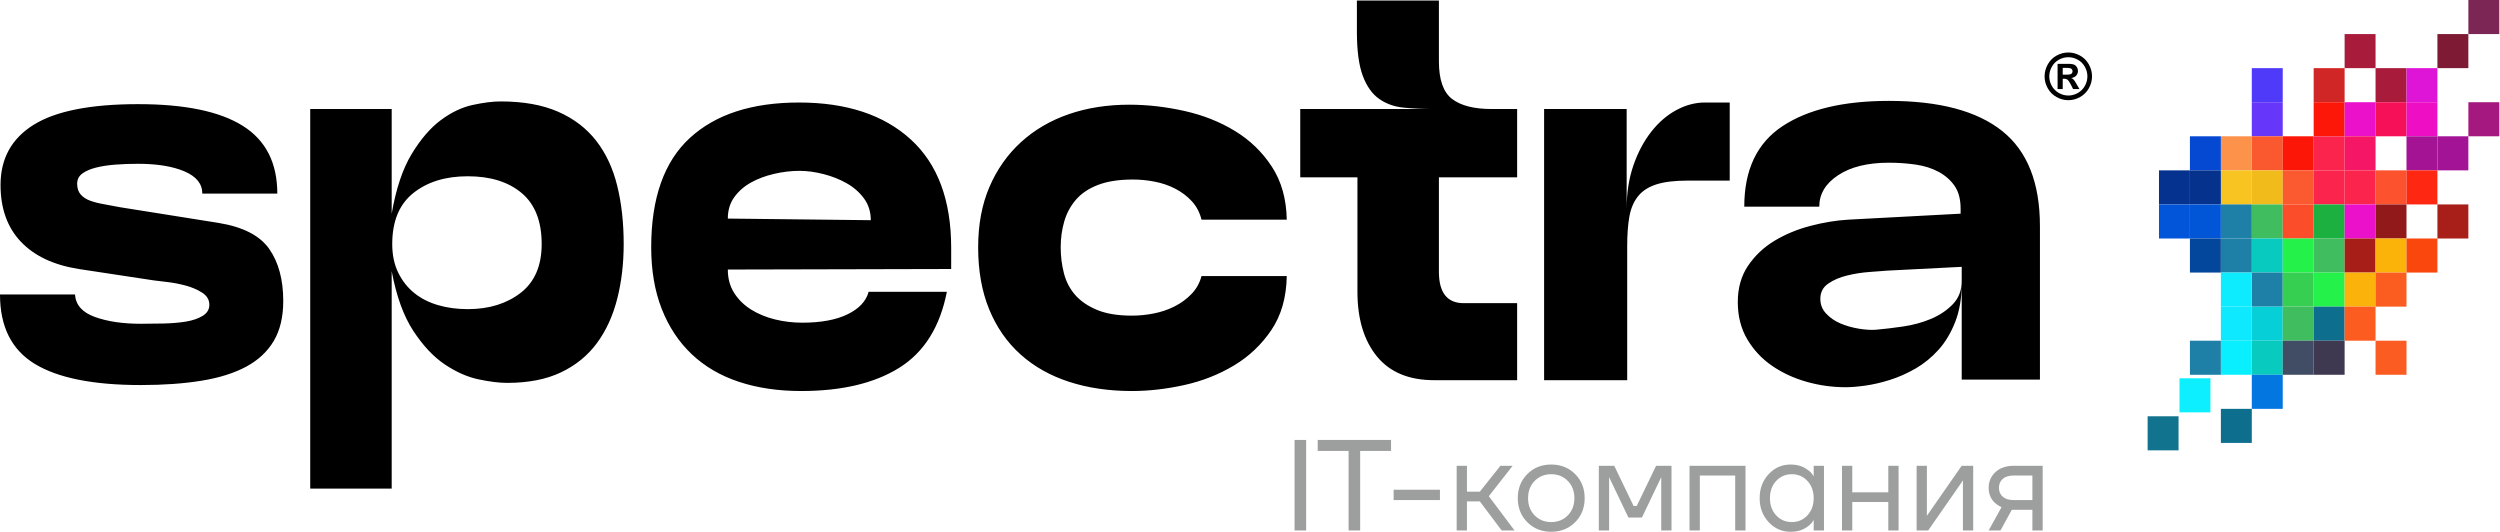 <?xml version="1.0" encoding="UTF-8"?> <svg xmlns="http://www.w3.org/2000/svg" viewBox="0 0 361.9 77" fill="none"><path fill-rule="evenodd" clip-rule="evenodd" d="M299.408 7.599C299.997 7.599 300.562 7.747 301.102 8.044C301.644 8.339 302.069 8.764 302.379 9.316C302.689 9.869 302.842 10.447 302.842 11.051C302.842 11.653 302.692 12.225 302.387 12.771C302.084 13.316 301.659 13.74 301.12 14.046C300.575 14.351 300.007 14.503 299.408 14.503C298.81 14.503 298.24 14.351 297.698 14.046C297.156 13.74 296.733 13.316 296.428 12.771C296.126 12.225 295.974 11.653 295.974 11.051C295.974 10.447 296.128 9.869 296.438 9.316C296.746 8.764 297.173 8.339 297.713 8.044C298.253 7.747 298.818 7.599 299.408 7.599ZM299.413 8.283C298.938 8.283 298.485 8.401 298.053 8.638C297.618 8.875 297.278 9.215 297.028 9.659C296.778 10.102 296.653 10.568 296.653 11.053C296.653 11.536 296.776 11.997 297.018 12.434C297.263 12.873 297.603 13.214 298.038 13.46C298.475 13.706 298.933 13.829 299.413 13.829C299.892 13.829 300.35 13.706 300.785 13.46C301.22 13.214 301.559 12.873 301.804 12.434C302.049 11.997 302.172 11.536 302.172 11.053C302.172 10.568 302.047 10.102 301.797 9.659C301.547 9.215 301.207 8.875 300.772 8.638C300.335 8.401 299.882 8.283 299.413 8.283ZM297.856 12.897V9.242H298.593C299.285 9.242 299.675 9.245 299.757 9.251C300.002 9.272 300.192 9.321 300.327 9.397C300.462 9.473 300.575 9.59 300.667 9.748C300.757 9.905 300.805 10.081 300.805 10.271C300.805 10.536 300.717 10.76 300.547 10.948C300.375 11.136 300.135 11.251 299.825 11.298C299.937 11.339 300.022 11.385 300.082 11.435C300.142 11.483 300.225 11.578 300.327 11.714C300.355 11.751 300.445 11.899 300.597 12.16L301.025 12.897H300.105L299.805 12.302C299.6 11.904 299.433 11.651 299.3 11.548C299.165 11.445 298.998 11.393 298.79 11.393H298.6V12.897H297.856ZM298.6 10.811H298.898C299.323 10.811 299.588 10.795 299.69 10.762C299.795 10.73 299.875 10.673 299.935 10.592C299.995 10.51 300.022 10.417 300.022 10.313C300.022 10.213 299.995 10.122 299.937 10.044C299.877 9.965 299.795 9.908 299.688 9.875C299.58 9.841 299.318 9.824 298.898 9.824H298.6V10.811Z" fill="black"></path><path d="M10.856 42.63C10.96 44.148 11.923 45.234 13.746 45.888C15.568 46.542 17.781 46.87 20.384 46.87C21.426 46.87 22.532 46.856 23.704 46.83C24.875 46.804 25.943 46.712 26.906 46.555C27.869 46.398 28.676 46.124 29.327 45.731C29.978 45.339 30.303 44.802 30.303 44.122C30.303 43.389 29.952 42.8 29.249 42.356C28.546 41.911 27.752 41.571 26.867 41.335C25.982 41.099 25.097 40.929 24.211 40.825C23.326 40.72 22.675 40.642 22.259 40.589L11.403 38.941C7.758 38.365 4.96 37.044 3.007 34.976C1.054 32.909 0.078 30.174 0.078 26.773C0.078 22.952 1.679 20.048 4.881 18.059C8.084 16.07 13.121 15.076 19.994 15.076C26.763 15.076 31.813 16.123 35.146 18.216C38.478 20.309 40.144 23.58 40.144 28.029H29.288C29.288 26.616 28.429 25.543 26.711 24.81C24.992 24.078 22.754 23.711 19.994 23.711C18.848 23.711 17.755 23.75 16.714 23.829C15.672 23.907 14.735 24.051 13.902 24.261C13.069 24.47 12.405 24.758 11.911 25.124C11.416 25.491 11.169 25.988 11.169 26.616C11.169 27.244 11.338 27.754 11.676 28.147C12.015 28.539 12.47 28.84 13.043 29.049C13.616 29.259 14.28 29.429 15.035 29.56C15.79 29.691 16.558 29.835 17.339 29.991L31.631 32.268C35.172 32.844 37.619 34.1 38.973 36.036C40.326 37.973 41.003 40.485 41.003 43.572C41.003 45.875 40.548 47.798 39.636 49.342C38.725 50.886 37.398 52.129 35.653 53.071C33.909 54.013 31.748 54.693 29.171 55.112C26.593 55.531 23.665 55.74 20.384 55.74C13.512 55.74 8.396 54.72 5.038 52.679C1.679 50.638 0 47.288 0 42.63H10.856ZM56.701 15.782V30.933C57.326 27.322 58.29 24.444 59.591 22.298C60.893 20.152 62.299 18.517 63.809 17.392C65.319 16.267 66.855 15.534 68.417 15.194C69.979 14.854 71.332 14.683 72.478 14.683C75.758 14.683 78.531 15.181 80.796 16.175C83.061 17.169 84.896 18.569 86.302 20.375C87.708 22.18 88.723 24.352 89.348 26.891C89.973 29.429 90.285 32.242 90.285 35.33C90.285 38.156 89.973 40.799 89.348 43.258C88.723 45.718 87.747 47.851 86.419 49.656C85.091 51.462 83.36 52.875 81.225 53.895C79.09 54.916 76.487 55.426 73.415 55.426C72.27 55.426 70.89 55.256 69.276 54.916C67.662 54.576 66.035 53.856 64.395 52.757C62.754 51.658 61.231 50.036 59.826 47.89C58.42 45.744 57.378 42.866 56.701 39.255V70.734H44.908V15.782H56.701ZM56.78 35.33C56.78 36.9 57.066 38.273 57.639 39.451C58.211 40.629 58.979 41.61 59.943 42.395C60.906 43.18 62.051 43.768 63.379 44.161C64.707 44.553 66.152 44.75 67.714 44.75C70.786 44.75 73.337 43.965 75.368 42.395C77.398 40.825 78.413 38.47 78.413 35.33C78.413 32.032 77.45 29.573 75.524 27.95C73.597 26.328 70.994 25.517 67.714 25.517C64.486 25.517 61.856 26.328 59.826 27.95C57.795 29.573 56.78 32.032 56.78 35.33ZM115.98 56.604C112.648 56.604 109.641 56.159 106.96 55.269C104.278 54.38 102 53.045 100.126 51.266C98.251 49.486 96.806 47.301 95.791 44.71C94.776 42.12 94.268 39.15 94.268 35.801C94.268 28.683 96.13 23.41 99.852 19.982C103.575 16.554 108.847 14.84 115.668 14.84C122.541 14.84 127.93 16.62 131.835 20.179C135.74 23.737 137.692 28.971 137.692 35.879V38.941L105.359 39.019C105.359 40.328 105.671 41.466 106.296 42.434C106.92 43.402 107.74 44.2 108.756 44.828C109.771 45.456 110.917 45.927 112.192 46.242C113.468 46.555 114.783 46.712 116.136 46.712C118.844 46.712 121.031 46.307 122.697 45.496C124.363 44.684 125.378 43.598 125.743 42.238H137.068C136.078 47.314 133.787 50.978 130.195 53.228C126.602 55.478 121.864 56.604 115.98 56.604ZM105.359 31.64L126.055 31.875C126.055 30.672 125.73 29.625 125.079 28.735C124.428 27.846 123.595 27.113 122.58 26.537C121.564 25.962 120.445 25.517 119.221 25.203C117.998 24.889 116.839 24.732 115.746 24.732C114.548 24.732 113.325 24.876 112.075 25.164C110.825 25.451 109.706 25.87 108.717 26.42C107.728 26.969 106.92 27.676 106.296 28.539C105.671 29.403 105.359 30.436 105.359 31.64ZM141.598 35.801C141.598 32.503 142.144 29.586 143.238 27.048C144.331 24.509 145.854 22.35 147.807 20.571C149.759 18.792 152.063 17.444 154.718 16.528C157.374 15.612 160.29 15.155 163.466 15.155C166.069 15.155 168.725 15.455 171.432 16.057C174.14 16.659 176.587 17.627 178.774 18.962C180.96 20.296 182.744 22.023 184.124 24.143C185.503 26.263 186.219 28.814 186.271 31.797H173.931C173.671 30.75 173.202 29.861 172.526 29.128C171.849 28.395 171.054 27.793 170.143 27.322C169.232 26.851 168.243 26.511 167.175 26.302C166.108 26.092 165.054 25.988 164.013 25.988C161.982 25.988 160.29 26.25 158.936 26.773C157.582 27.296 156.515 28.016 155.734 28.932C154.953 29.848 154.393 30.894 154.055 32.072C153.716 33.249 153.547 34.492 153.547 35.801C153.547 37.109 153.703 38.365 154.016 39.569C154.328 40.772 154.875 41.819 155.656 42.709C156.437 43.598 157.491 44.318 158.819 44.868C160.146 45.417 161.826 45.692 163.856 45.692C164.898 45.692 165.952 45.587 167.019 45.378C168.087 45.169 169.089 44.828 170.026 44.357C170.963 43.886 171.783 43.285 172.487 42.552C173.189 41.819 173.671 40.956 173.931 39.961H186.271C186.219 43.049 185.477 45.653 184.046 47.772C182.614 49.892 180.804 51.606 178.617 52.914C176.431 54.223 174.035 55.165 171.432 55.74C168.829 56.316 166.303 56.604 163.856 56.604C160.524 56.604 157.491 56.159 154.757 55.269C152.024 54.38 149.681 53.058 147.729 51.305C145.776 49.552 144.266 47.38 143.199 44.789C142.131 42.199 141.598 39.202 141.598 35.801ZM208.296 8.874C208.296 11.543 208.934 13.362 210.209 14.33C211.485 15.298 213.399 15.782 215.95 15.782H219.621V25.674H208.296V39.333C208.296 42.369 209.494 43.886 211.889 43.886H219.621V55.034H207.593C203.948 55.034 201.189 53.882 199.314 51.58C197.44 49.277 196.503 46.163 196.503 42.238V25.674H188.224V15.782H207.515C206.005 15.782 204.573 15.717 203.219 15.586C201.866 15.455 200.681 15.037 199.666 14.33C198.65 13.624 197.856 12.511 197.284 10.994C196.711 9.476 196.424 7.33 196.424 4.556V0.082H208.296V8.874ZM250.394 26.145H244.301C242.426 26.145 240.916 26.328 239.771 26.694C238.625 27.061 237.74 27.636 237.115 28.421C236.49 29.206 236.074 30.188 235.866 31.365C235.657 32.543 235.553 33.969 235.553 35.644V55.034H223.525V15.782H235.475V30.227C235.475 27.924 235.8 25.831 236.451 23.947C237.102 22.063 237.961 20.44 239.029 19.08C240.096 17.719 241.307 16.672 242.66 15.94C244.014 15.207 245.394 14.84 246.8 14.84H250.394V26.145ZM267.184 56.054C265.257 56.054 263.37 55.793 261.523 55.269C259.674 54.746 258.006 53.974 256.524 52.953C255.04 51.933 253.843 50.651 252.93 49.107C252.021 47.563 251.563 45.77 251.563 43.729C251.563 41.688 252.058 39.935 253.048 38.47C254.038 37.004 255.312 35.801 256.874 34.858C258.436 33.916 260.168 33.197 262.068 32.7C263.97 32.202 265.804 31.902 267.574 31.797L283.819 30.933V30.227C283.819 28.866 283.534 27.767 282.96 26.93C282.387 26.092 281.62 25.412 280.658 24.889C279.693 24.365 278.586 24.012 277.336 23.829C276.087 23.646 274.787 23.554 273.432 23.554C270.361 23.554 267.914 24.156 266.092 25.36C264.267 26.563 263.358 28.081 263.358 29.913H252.501C252.501 24.575 254.35 20.689 258.046 18.255C261.743 15.822 266.872 14.605 273.432 14.605C280.723 14.605 286.189 16.057 289.833 18.962C293.479 21.866 295.301 26.459 295.301 32.739V54.955H283.977V40.982C283.977 43.128 283.664 44.999 283.04 46.595C282.415 48.191 281.607 49.538 280.618 50.638C279.628 51.737 278.521 52.639 277.299 53.346C276.074 54.052 274.839 54.602 273.59 54.994C272.34 55.387 271.155 55.662 270.036 55.819C268.916 55.976 267.966 56.054 267.184 56.054ZM271.558 47.733C272.755 47.628 274.07 47.471 275.502 47.262C276.934 47.053 278.276 46.686 279.523 46.163C280.773 45.639 281.827 44.933 282.687 44.043C283.547 43.154 283.977 42.028 283.977 40.668V38.627L273.197 39.176C272.572 39.228 271.715 39.294 270.621 39.372C269.528 39.451 268.446 39.621 267.379 39.883C266.312 40.144 265.402 40.537 264.647 41.06C263.89 41.584 263.512 42.316 263.512 43.258C263.512 44.096 263.8 44.815 264.372 45.417C264.945 46.019 265.634 46.49 266.442 46.83C267.249 47.17 268.121 47.419 269.058 47.576C269.996 47.733 270.828 47.785 271.558 47.733Z" fill="black"></path><path fill-rule="evenodd" clip-rule="evenodd" d="M325.97 9.864H330.449V14.797H325.97V9.864Z" fill="#4F3AF9"></path><path fill-rule="evenodd" clip-rule="evenodd" d="M325.97 19.729H330.449V14.797H325.97V19.729Z" fill="#6636FA"></path><path fill-rule="evenodd" clip-rule="evenodd" d="M325.97 19.729H330.449V24.661H325.97V19.729Z" fill="#FA592F"></path><path fill-rule="evenodd" clip-rule="evenodd" d="M325.97 29.593H330.449V24.661H325.97V29.593Z" fill="#F1BB1B"></path><path fill-rule="evenodd" clip-rule="evenodd" d="M325.97 29.593H330.449V34.526H325.97V29.593Z" fill="#40BD5F"></path><path fill-rule="evenodd" clip-rule="evenodd" d="M325.97 39.456H330.449V34.524H325.97V39.456Z" fill="#08CABF"></path><path fill-rule="evenodd" clip-rule="evenodd" d="M325.97 39.456H330.449V44.388H325.97V39.456Z" fill="#1E80A7"></path><path fill-rule="evenodd" clip-rule="evenodd" d="M325.97 49.32H330.449V44.388H325.97V49.32Z" fill="#06CFD7"></path><path fill-rule="evenodd" clip-rule="evenodd" d="M325.97 49.32H330.449V54.253H325.97V49.32Z" fill="#08CABF"></path><path fill-rule="evenodd" clip-rule="evenodd" d="M325.97 59.185H330.449V54.253H325.97V59.185Z" fill="#0376E0"></path><path fill-rule="evenodd" clip-rule="evenodd" d="M325.97 19.729L321.494 19.729V24.661H325.97V19.729Z" fill="#FD924A"></path><path fill-rule="evenodd" clip-rule="evenodd" d="M325.97 29.593H321.494V24.661H325.97V29.593Z" fill="#F8C422"></path><path fill-rule="evenodd" clip-rule="evenodd" d="M325.97 29.593H321.494V34.526H325.97V29.593Z" fill="#1E80A7"></path><path fill-rule="evenodd" clip-rule="evenodd" d="M325.97 39.456H321.494V34.524H325.97V39.456Z" fill="#1E80A7"></path><path fill-rule="evenodd" clip-rule="evenodd" d="M325.97 39.456H321.494V44.388H325.97V39.456Z" fill="#0DECFE"></path><path fill-rule="evenodd" clip-rule="evenodd" d="M325.97 49.32H321.494V44.388H325.97V49.32Z" fill="#0EE9FF"></path><path fill-rule="evenodd" clip-rule="evenodd" d="M325.97 49.32H321.494V54.253H325.97V49.32Z" fill="#09EFFF"></path><path fill-rule="evenodd" clip-rule="evenodd" d="M325.97 59.185L321.494 59.185V64.117H325.97L325.97 59.185Z" fill="#0D6E8E"></path><path fill-rule="evenodd" clip-rule="evenodd" d="M317.013 19.729H321.492V24.661H317.013V19.729Z" fill="#0549D2"></path><path fill-rule="evenodd" clip-rule="evenodd" d="M317.013 29.593H321.492V24.661H317.013V29.593Z" fill="#05328D"></path><path fill-rule="evenodd" clip-rule="evenodd" d="M317.013 29.593H321.492V34.526H317.013V29.593Z" fill="#0156D7"></path><path fill-rule="evenodd" clip-rule="evenodd" d="M317.013 39.456H321.492V34.524H317.013V39.456Z" fill="#03479C"></path><path fill-rule="evenodd" clip-rule="evenodd" d="M317.013 49.32H321.492V54.253H317.013V49.32Z" fill="#1E80A7"></path><path fill-rule="evenodd" clip-rule="evenodd" d="M315.506 59.695H319.984V54.762H315.506V59.695Z" fill="#0DEFFF"></path><path fill-rule="evenodd" clip-rule="evenodd" d="M315.368 60.261H310.889V65.193H315.368V60.261Z" fill="#11738E"></path><path fill-rule="evenodd" clip-rule="evenodd" d="M334.928 19.729L330.449 19.729V24.661H334.928V19.729Z" fill="#FC1607"></path><path fill-rule="evenodd" clip-rule="evenodd" d="M334.928 29.593H330.449V24.661H334.928V29.593Z" fill="#FB5A30"></path><path fill-rule="evenodd" clip-rule="evenodd" d="M334.928 29.593H330.449V34.526H334.928V29.593Z" fill="#FB4D2A"></path><path fill-rule="evenodd" clip-rule="evenodd" d="M334.928 39.456H330.449V34.524H334.928V39.456Z" fill="#24F24A"></path><path fill-rule="evenodd" clip-rule="evenodd" d="M334.928 39.456H330.449V44.388H334.928V39.456Z" fill="#36CF52"></path><path fill-rule="evenodd" clip-rule="evenodd" d="M334.928 49.32H330.449V44.388H334.928V49.32Z" fill="#40BD5F"></path><path fill-rule="evenodd" clip-rule="evenodd" d="M334.928 49.32H330.449V54.253H334.928V49.32Z" fill="#414D65"></path><path fill-rule="evenodd" clip-rule="evenodd" d="M334.928 9.864H339.407V14.797H334.928V9.864Z" fill="#D02626"></path><path fill-rule="evenodd" clip-rule="evenodd" d="M334.928 19.729L339.407 19.729V14.797H334.928L334.928 19.729Z" fill="#FD1708"></path><path fill-rule="evenodd" clip-rule="evenodd" d="M334.928 19.729L339.407 19.729V24.661H334.928V19.729Z" fill="#FB244D"></path><path fill-rule="evenodd" clip-rule="evenodd" d="M334.928 29.593H339.407V24.661H334.928V29.593Z" fill="#FB244D"></path><path fill-rule="evenodd" clip-rule="evenodd" d="M334.928 29.593H339.407V34.526H334.928V29.593Z" fill="#1CB041"></path><path fill-rule="evenodd" clip-rule="evenodd" d="M334.928 39.456H339.407V34.524H334.928V39.456Z" fill="#40BD5F"></path><path fill-rule="evenodd" clip-rule="evenodd" d="M334.928 39.456H339.407V44.388H334.928V39.456Z" fill="#24F24A"></path><path fill-rule="evenodd" clip-rule="evenodd" d="M334.928 49.32H339.407V44.388H334.928V49.32Z" fill="#0D6E8E"></path><path fill-rule="evenodd" clip-rule="evenodd" d="M334.928 49.32H339.407V54.253H334.928V49.32Z" fill="#3E3950"></path><path fill-rule="evenodd" clip-rule="evenodd" d="M343.885 19.729H339.407V14.797L343.885 14.797V19.729Z" fill="#EB11CA"></path><path fill-rule="evenodd" clip-rule="evenodd" d="M343.885 19.729H339.407V24.661H343.885V19.729Z" fill="#F51666"></path><path fill-rule="evenodd" clip-rule="evenodd" d="M343.885 29.593H339.407V24.661H343.885V29.593Z" fill="#FB244D"></path><path fill-rule="evenodd" clip-rule="evenodd" d="M343.885 29.593H339.407V34.526H343.885V29.593Z" fill="#EB11CA"></path><path fill-rule="evenodd" clip-rule="evenodd" d="M343.885 39.456H339.407V34.524H343.885V39.456Z" fill="#A71E18"></path><path fill-rule="evenodd" clip-rule="evenodd" d="M343.885 39.456H339.407V44.388H343.885V39.456Z" fill="#FBB20B"></path><path fill-rule="evenodd" clip-rule="evenodd" d="M343.885 49.32H339.407V44.388H343.885V49.32Z" fill="#FC5C20"></path><path fill-rule="evenodd" clip-rule="evenodd" d="M343.885 9.864H348.364V14.797L343.885 14.797L343.885 9.864Z" fill="#A81B3B"></path><path fill-rule="evenodd" clip-rule="evenodd" d="M343.885 19.729H348.364V14.797L343.885 14.797V19.729Z" fill="#F61058"></path><path fill-rule="evenodd" clip-rule="evenodd" d="M343.885 29.593H348.364V24.661L343.885 24.661V29.593Z" fill="#FC522E"></path><path fill-rule="evenodd" clip-rule="evenodd" d="M343.885 29.593H348.364V34.526H343.885V29.593Z" fill="#91191A"></path><path fill-rule="evenodd" clip-rule="evenodd" d="M343.885 39.456H348.364V34.524H343.885V39.456Z" fill="#FBB309"></path><path fill-rule="evenodd" clip-rule="evenodd" d="M343.885 39.456H348.364V44.388H343.885V39.456Z" fill="#FB5D20"></path><path fill-rule="evenodd" clip-rule="evenodd" d="M343.885 49.32L348.364 49.32V54.253H343.885L343.885 49.32Z" fill="#FB5C22"></path><path fill-rule="evenodd" clip-rule="evenodd" d="M352.84 9.864H348.364V14.797H352.84V9.864Z" fill="#DE15D7"></path><path fill-rule="evenodd" clip-rule="evenodd" d="M352.84 19.729H348.364V14.797H352.84V19.729Z" fill="#EE0EC4"></path><path fill-rule="evenodd" clip-rule="evenodd" d="M352.84 19.729H348.364V24.661L352.84 24.661V19.729Z" fill="#A41394"></path><path fill-rule="evenodd" clip-rule="evenodd" d="M352.84 29.593H348.364V24.661L352.84 24.661V29.593Z" fill="#FE2712"></path><path fill-rule="evenodd" clip-rule="evenodd" d="M352.84 39.456H348.364V34.524H352.84V39.456Z" fill="#FA470D"></path><path fill-rule="evenodd" clip-rule="evenodd" d="M352.84 29.593L357.319 29.593V34.526H352.84L352.84 29.593Z" fill="#A81F19"></path><path fill-rule="evenodd" clip-rule="evenodd" d="M352.84 9.864L357.319 9.864V4.932H352.84L352.84 9.864Z" fill="#7E1A34"></path><path fill-rule="evenodd" clip-rule="evenodd" d="M343.885 9.864H339.407L339.407 4.932H343.885L343.885 9.864Z" fill="#A81B3B"></path><path fill-rule="evenodd" clip-rule="evenodd" d="M361.8 0H357.322V4.932H361.8V0Z" fill="#7C2655"></path><path fill-rule="evenodd" clip-rule="evenodd" d="M317.013 29.593H312.534V24.661L317.013 24.661V29.593Z" fill="#05328F"></path><path fill-rule="evenodd" clip-rule="evenodd" d="M317.013 29.593H312.534V34.526H317.013V29.593Z" fill="#0255D9"></path><path fill-rule="evenodd" clip-rule="evenodd" d="M352.84 19.729L357.319 19.729V24.661H352.84V19.729Z" fill="#A31396"></path><path fill-rule="evenodd" clip-rule="evenodd" d="M357.322 14.797H361.8V19.729H357.322V14.797Z" fill="#A51880"></path><path d="M187.4 76.792V63.687H189.076V76.792H187.4ZM190.752 65.279V63.687H201.368V65.279H196.898V76.792H195.222V65.279H190.752ZM201.74 72.392V70.895H208.445V72.392H201.74ZM210.866 76.792V67.431H212.356V71.176H214.219L217.198 67.431H218.968L215.522 71.831L219.247 76.792H217.385L214.219 72.58H212.356V76.792H210.866ZM221.091 75.593C220.172 74.67 219.713 73.509 219.713 72.112C219.713 70.714 220.172 69.553 221.091 68.63C222.01 67.706 223.165 67.244 224.555 67.244C225.946 67.244 227.1 67.706 228.019 68.63C228.938 69.553 229.397 70.714 229.397 72.112C229.397 73.509 228.938 74.67 228.019 75.593C227.1 76.517 225.946 76.979 224.555 76.979C223.165 76.979 222.01 76.517 221.091 75.593ZM222.153 69.622C221.519 70.271 221.203 71.101 221.203 72.112C221.203 73.122 221.519 73.952 222.153 74.601C222.786 75.25 223.587 75.575 224.555 75.575C225.523 75.575 226.324 75.25 226.958 74.601C227.591 73.952 227.908 73.122 227.908 72.112C227.908 71.101 227.591 70.271 226.958 69.622C226.324 68.973 225.523 68.648 224.555 68.648C223.587 68.648 222.786 68.973 222.153 69.622ZM231.446 76.792V67.431H233.681L236.475 73.235H236.94L239.734 67.431H241.969V76.792H240.479V69.304L240.498 69.116H240.46L237.685 74.92H235.73L232.955 69.116H232.917L232.936 69.304V76.792H231.446ZM244.576 76.792V67.431H252.678V76.792H251.188V68.836H246.066V76.792H244.576ZM256.03 75.584C255.162 74.654 254.727 73.497 254.727 72.112C254.727 70.726 255.162 69.569 256.03 68.639C256.899 67.709 257.954 67.244 259.196 67.244C259.978 67.244 260.641 67.394 261.181 67.694C261.72 67.993 262.113 68.317 262.363 68.667L262.53 68.948H262.548V67.431H264.037V76.792H262.548V75.294H262.53L262.363 75.556C262.138 75.893 261.753 76.214 261.208 76.52C260.661 76.826 259.991 76.979 259.196 76.979C257.954 76.979 256.899 76.514 256.03 75.584ZM257.119 69.622C256.517 70.271 256.217 71.101 256.217 72.112C256.217 73.122 256.517 73.952 257.119 74.601C257.722 75.25 258.476 75.575 259.384 75.575C260.288 75.575 261.043 75.25 261.645 74.601C262.248 73.952 262.548 73.122 262.548 72.112C262.548 71.101 262.248 70.271 261.645 69.622C261.043 68.973 260.288 68.648 259.384 68.648C258.476 68.648 257.722 68.973 257.119 69.622ZM266.647 76.792V67.431H268.136V71.269H273.35V67.431H274.839V76.792H273.35V72.673H268.136V76.792H266.647ZM277.449 76.792V67.431H278.938V74.452L278.918 74.639H278.956L283.967 67.431H285.641V76.792H284.152V69.772L284.172 69.584H284.134L279.123 76.792H277.449ZM287.878 76.792L289.74 73.422C289.43 73.285 289.118 73.085 288.808 72.823C288.188 72.249 287.878 71.513 287.878 70.614C287.878 69.703 288.206 68.945 288.865 68.339C289.523 67.734 290.398 67.431 291.49 67.431H295.699V76.792H294.209V73.796H291.23L289.59 76.792H287.878ZM289.918 69.322C289.55 69.647 289.368 70.077 289.368 70.614C289.368 71.151 289.55 71.581 289.918 71.905C290.283 72.23 290.815 72.392 291.51 72.392H294.209V68.836H291.51C290.815 68.836 290.283 68.998 289.918 69.322Z" fill="#9D9E9E"></path></svg> 